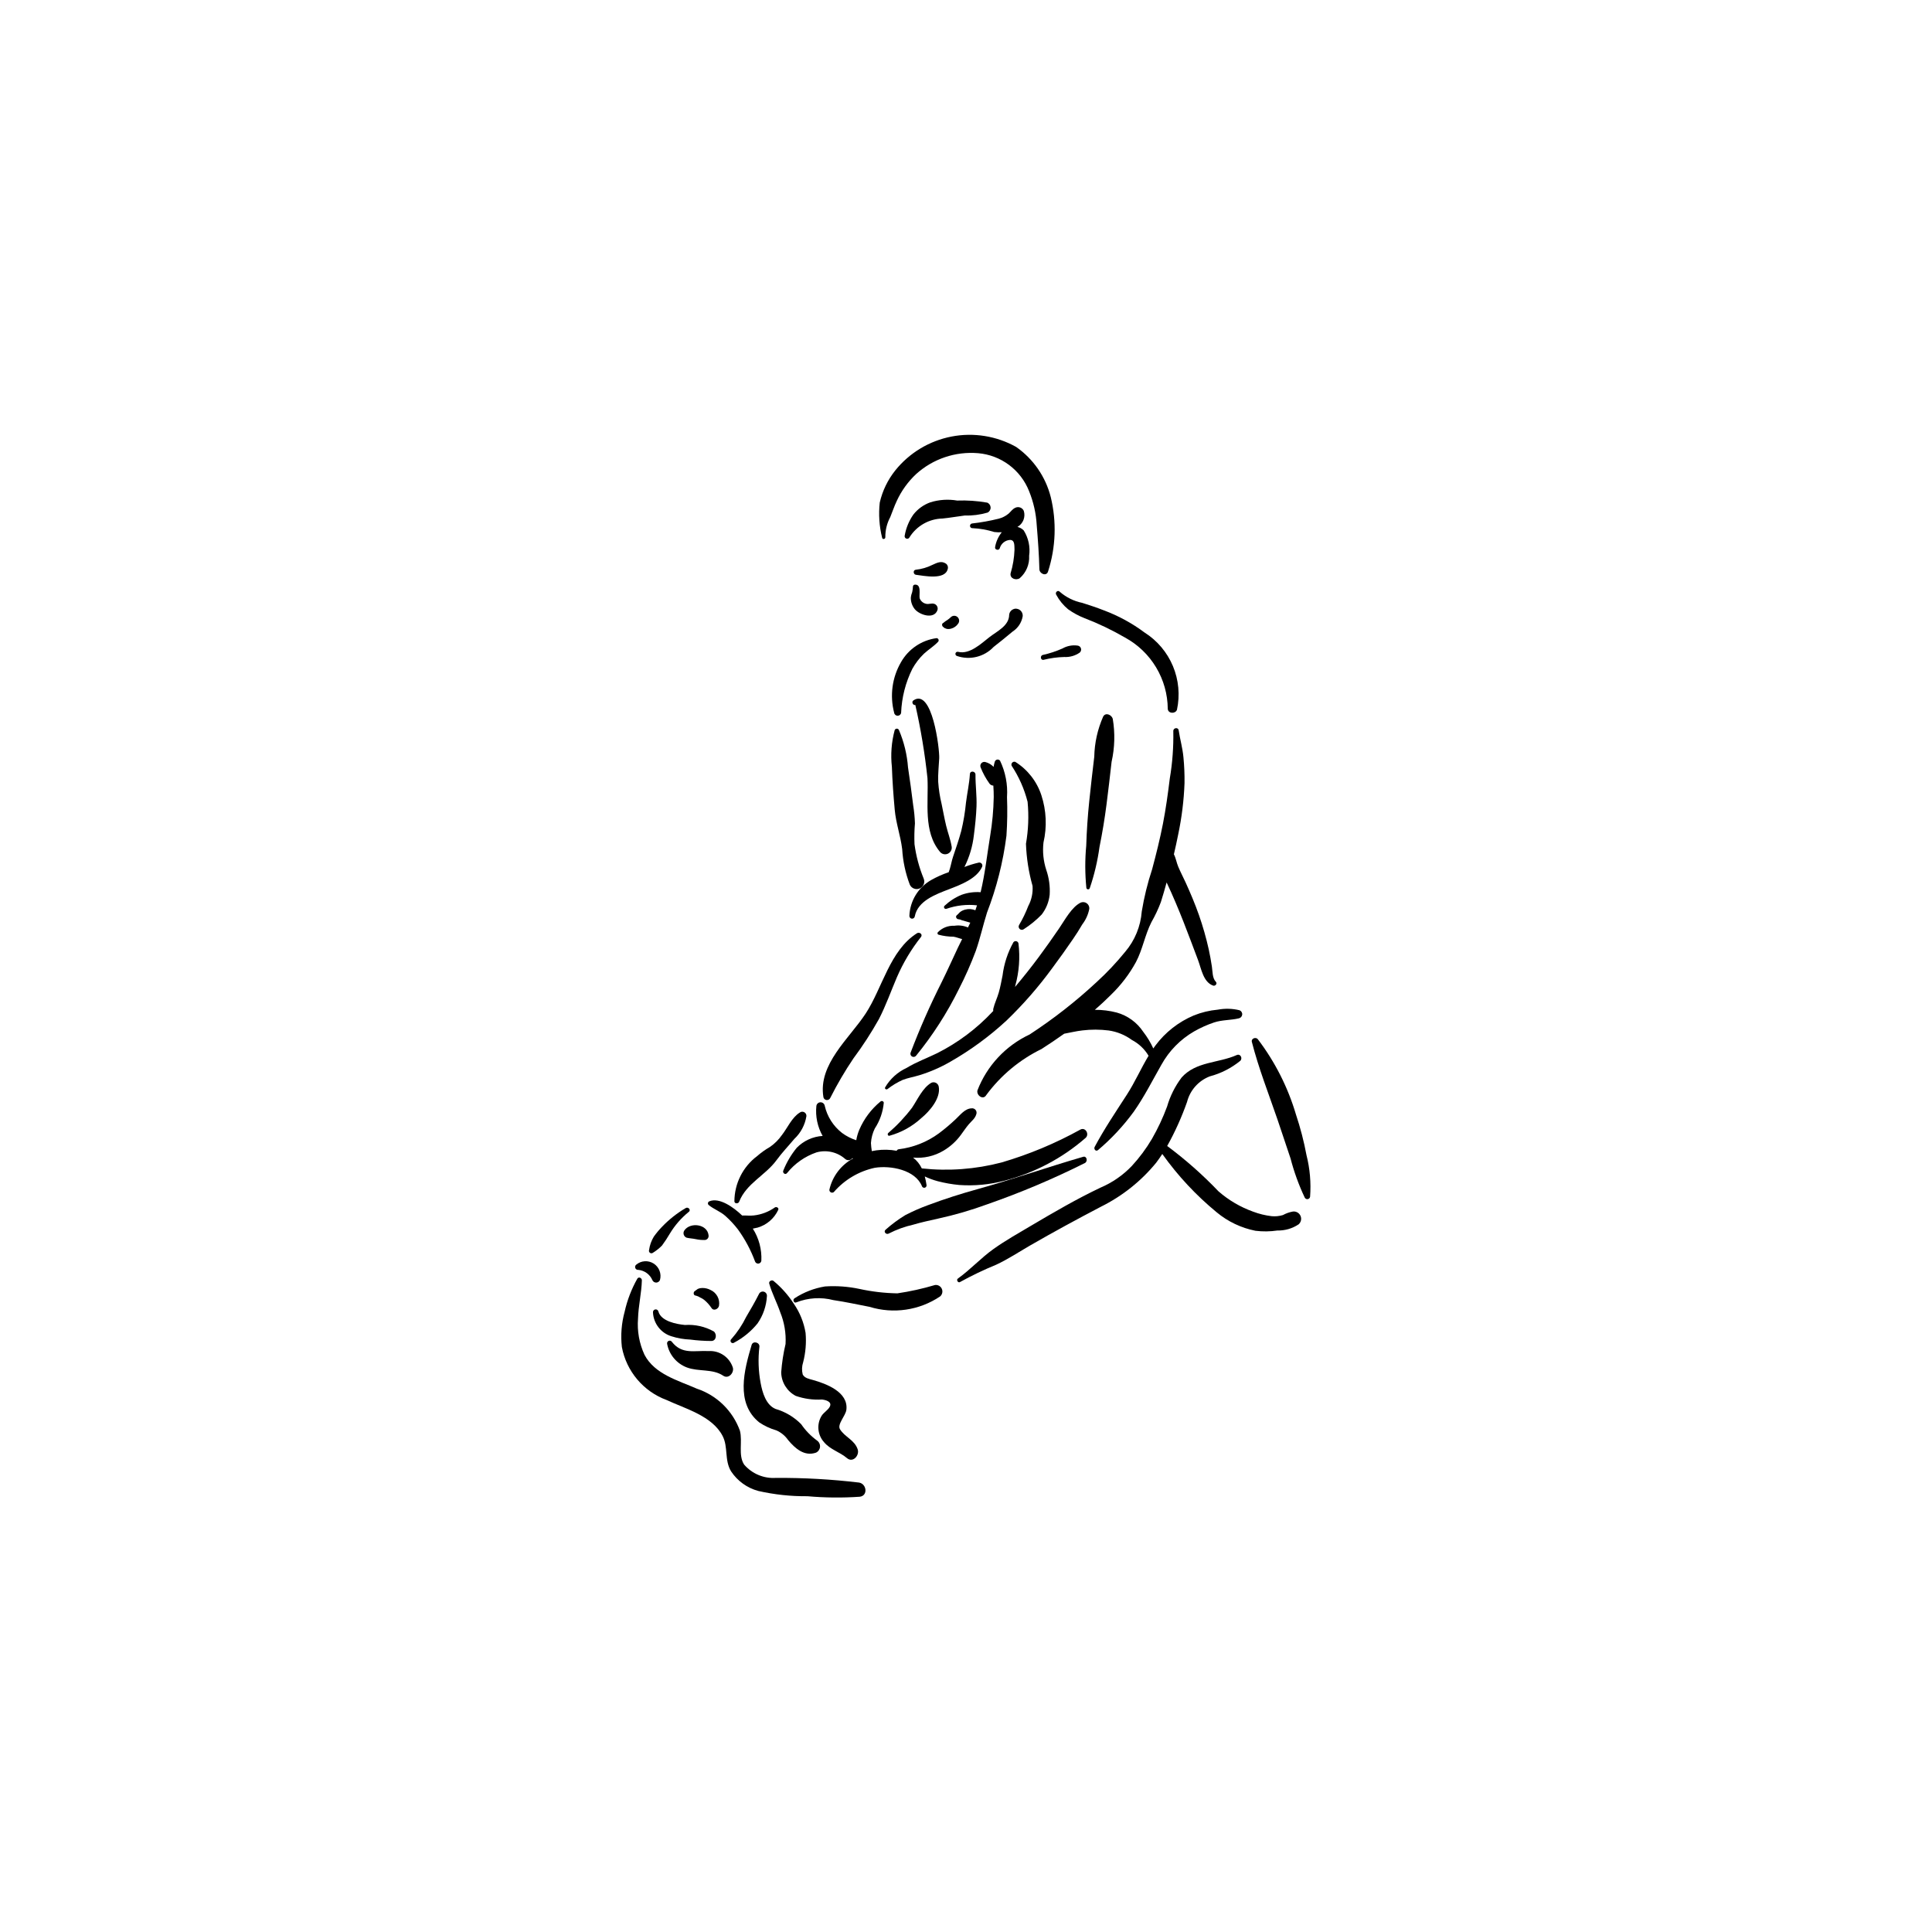 <?xml version="1.0" encoding="UTF-8"?>
<!-- Uploaded to: ICON Repo, www.svgrepo.com, Generator: ICON Repo Mixer Tools -->
<svg fill="#000000" width="800px" height="800px" version="1.1" viewBox="144 144 512 512" xmlns="http://www.w3.org/2000/svg">
 <g>
  <path d="m430.4 383.2c-2.379 1.137-4.231 4.648-5.684 6.769-1.762 2.582-3.562 5.141-5.43 7.652-2.012 2.711-4.106 5.348-6.281 7.918l0.07-0.367c1-3.629 1.285-7.418 0.832-11.152-0.059-0.293-0.281-0.523-0.57-0.59-0.289-0.07-0.594 0.039-0.773 0.277-1.52 2.723-2.496 5.719-2.879 8.816-0.301 1.516-0.586 3.047-1.008 4.535-0.41 1.438-1.094 2.801-1.441 4.254v-0.004c-0.047 0.199-0.047 0.402-0.012 0.602l-0.191 0.203c-4.188 4.481-9.137 8.191-14.609 10.961-2.715 1.324-5.598 2.375-8.18 3.945-2.379 1.102-4.367 2.902-5.688 5.164-0.16 0.391 0.32 0.652 0.625 0.445l-0.004 0.004c1.242-0.969 2.594-1.789 4.031-2.438 1.418-0.543 2.91-0.785 4.359-1.227v0.004c2.91-0.887 5.707-2.106 8.336-3.633 5.316-3.043 10.277-6.676 14.777-10.828 4.461-4.289 8.535-8.953 12.18-13.949 1.875-2.504 3.68-5.059 5.453-7.637 0.887-1.293 1.719-2.59 2.504-3.949h-0.004c0.938-1.211 1.578-2.629 1.863-4.133 0.047-0.574-0.211-1.129-0.676-1.465-0.465-0.336-1.074-0.402-1.602-0.18z"/>
  <path d="m438.89 334.48c-0.289-1.016-1.863-1.793-2.531-0.594-1.488 3.363-2.293 6.984-2.367 10.66-0.465 3.922-0.926 7.84-1.328 11.766-0.406 3.945-0.676 7.856-0.801 11.82-0.348 3.715-0.336 7.457 0.035 11.172 0.035 0.203 0.207 0.359 0.414 0.379 0.207 0.02 0.402-0.098 0.48-0.289 1.211-3.547 2.074-7.199 2.582-10.91 0.754-3.754 1.379-7.488 1.863-11.285 0.484-3.777 0.922-7.559 1.348-11.34h0.004c0.836-3.738 0.938-7.602 0.301-11.379z"/>
  <path d="m447.34 311.64c-3.312-2.477-6.961-4.461-10.836-5.902-1.871-0.742-3.785-1.359-5.703-1.973-2.191-0.449-4.231-1.453-5.922-2.914-0.531-0.617-1.367 0.125-0.957 0.781 0.789 1.465 1.855 2.766 3.133 3.828 1.336 0.953 2.777 1.738 4.301 2.34 3.731 1.43 7.34 3.156 10.793 5.164 3.402 1.852 6.246 4.582 8.234 7.902 1.992 3.32 3.059 7.113 3.086 10.988 0.094 1.305 2.019 1.371 2.438 0.242 0.832-3.875 0.461-7.918-1.07-11.574s-4.148-6.758-7.496-8.883z"/>
  <path d="m472.5 411.73c-1.891-0.465-3.856-0.52-5.769-0.16-2.191 0.199-4.344 0.719-6.387 1.543-4.019 1.703-7.516 4.441-10.133 7.938l-0.574 0.801c-0.719-1.578-1.621-3.066-2.684-4.434-1.648-2.473-4.133-4.277-6.996-5.078-1.895-0.496-3.848-0.738-5.809-0.727 1.469-1.277 2.891-2.598 4.266-3.969h-0.004c2.637-2.543 4.875-5.473 6.633-8.688 1.754-3.32 2.375-7.176 4.09-10.559 0.98-1.711 1.824-3.5 2.516-5.348 0.547-1.715 1.035-3.453 1.516-5.188l0.062 0.129c1.605 3.398 3.047 6.848 4.426 10.344 1.324 3.356 2.57 6.738 3.848 10.113 0.855 2.266 1.375 5.836 3.996 6.75 0.559 0.195 1.184-0.531 0.719-1.008-0.957-0.977-0.852-2.75-1.051-4.027-0.238-1.527-0.496-3.047-0.832-4.555-0.684-3.078-1.551-6.113-2.59-9.086-1.023-2.926-2.242-5.797-3.523-8.621-0.637-1.406-1.371-2.777-1.969-4.203-0.461-1.09-0.621-2.277-1.156-3.301 0.41-1.746 0.793-3.496 1.141-5.258 0.945-4.481 1.508-9.035 1.676-13.609 0.031-2.293-0.066-4.586-0.289-6.863-0.223-2.434-0.895-4.711-1.258-7.109-0.141-0.934-1.488-0.688-1.426 0.227 0.078 4.199-0.23 8.402-0.934 12.547-0.492 4.016-1.039 7.996-1.812 11.969-0.797 4.066-1.797 8.086-2.871 12.086-1.207 3.644-2.121 7.379-2.742 11.168-0.301 3.934-1.836 7.676-4.391 10.684-2.309 2.84-4.82 5.508-7.519 7.977-5.527 5.144-11.488 9.809-17.809 13.934-6.344 2.973-11.297 8.277-13.824 14.809-0.324 1.324 1.52 2.672 2.34 1.238 3.824-5.184 8.844-9.367 14.633-12.191 2.031-1.301 4.035-2.652 6.019-4.062 1.602-0.293 3.207-0.688 4.824-0.871 2.312-0.281 4.648-0.273 6.957 0.016 2.227 0.32 4.34 1.184 6.152 2.512 1.836 0.961 3.367 2.414 4.422 4.191-2.023 3.352-3.617 7.004-5.738 10.289-2.957 4.582-5.984 9.051-8.551 13.867-0.301 0.562 0.324 1.336 0.895 0.832v0.004c3.535-2.988 6.703-6.387 9.438-10.125 2.812-3.992 4.953-8.27 7.359-12.496v0.004c2.031-3.676 5.027-6.727 8.66-8.828 1.684-0.961 3.453-1.758 5.289-2.375 2.168-0.719 4.375-0.566 6.551-1.086 0.488-0.094 0.859-0.496 0.91-0.992 0.051-0.496-0.234-0.965-0.695-1.152z"/>
  <path d="m410.87 355.2c0.219-3.312-0.418-6.625-1.852-9.621-0.184-0.219-0.469-0.328-0.75-0.281-0.285 0.047-0.52 0.242-0.621 0.508-0.148 0.465-0.262 0.941-0.332 1.422-0.582-0.602-1.312-1.039-2.121-1.266-0.391-0.133-0.828-0.023-1.109 0.277-0.285 0.301-0.367 0.742-0.211 1.129 0.605 1.535 1.402 2.984 2.367 4.32 0.246 0.309 0.613 0.492 1.004 0.5 0.059 1.074 0.125 2.129 0.105 3.113l-0.004 0.004c-0.062 3.402-0.375 6.797-0.934 10.156-0.824 5.004-1.359 10.066-2.535 14.984-1.707-0.129-3.422 0.102-5.035 0.68-1.668 0.684-3.195 1.672-4.512 2.906-0.176 0.156-0.215 0.414-0.09 0.613 0.121 0.199 0.371 0.281 0.586 0.195 2.598-0.906 5.363-1.219 8.094-0.918l-0.438 1.312c-0.832-0.355-1.766-0.422-2.641-0.188-0.469 0.105-0.91 0.301-1.301 0.574-0.352 0.258-0.59 0.629-0.938 0.891-0.539 0.402-0.078 1.145 0.496 1.109 0.285 0.031 0.562 0.121 0.816 0.262l0.945 0.262 1.277 0.371-0.617 1.277h0.004c-1.145-0.496-2.402-0.652-3.633-0.449-1.645-0.086-3.25 0.555-4.383 1.75-0.07 0.102-0.086 0.23-0.051 0.348 0.035 0.117 0.121 0.211 0.234 0.254 1.309 0.355 2.66 0.535 4.016 0.539 0.797 0.137 1.531 0.461 2.273 0.625l-1.113 2.258c-1.453 3.09-2.848 6.203-4.363 9.262-3.055 6.055-5.789 12.266-8.191 18.609-0.133 0.391 0.039 0.816 0.406 1.012 0.363 0.191 0.812 0.09 1.062-0.238 4.434-5.441 8.238-11.367 11.344-17.664 1.68-3.266 3.168-6.625 4.457-10.066 1.18-3.348 1.926-6.836 2.996-10.219v0.004c2.527-6.543 4.254-13.363 5.141-20.32 0.234-3.426 0.281-6.863 0.148-10.297z"/>
  <path d="m421.27 374.53c-0.762-2.34-1.016-4.812-0.738-7.258 0.961-4.152 0.766-8.484-0.559-12.531-1.199-3.664-3.644-6.793-6.91-8.84-0.289-0.098-0.609-0.02-0.816 0.203-0.211 0.223-0.27 0.547-0.152 0.828 1.934 2.926 3.363 6.16 4.227 9.559 0.355 3.707 0.211 7.445-0.43 11.117 0.133 3.777 0.719 7.531 1.746 11.172 0.133 1.852-0.266 3.699-1.141 5.336-0.66 1.723-1.465 3.387-2.402 4.977-0.23 0.344-0.176 0.809 0.129 1.094s0.77 0.305 1.098 0.051c1.723-1.105 3.309-2.406 4.734-3.875 1.172-1.516 1.906-3.324 2.117-5.231 0.141-2.238-0.168-4.481-0.902-6.602z"/>
  <path d="m387.01 391.32c-7.203 4.551-9.164 14.504-13.586 21.262-4.336 6.629-12.66 13.422-11.211 22.168h-0.004c0.082 0.418 0.426 0.73 0.852 0.773 0.422 0.043 0.824-0.199 0.984-0.59 1.816-3.602 3.859-7.086 6.113-10.43 2.481-3.328 4.742-6.812 6.769-10.438 1.848-3.59 3.191-7.402 4.773-11.109 1.652-3.809 3.793-7.391 6.367-10.648 0.547-0.707-0.41-1.398-1.059-0.988z"/>
  <path d="m392.78 431.99c-0.07-0.426-0.336-0.797-0.711-1.004-0.379-0.203-0.832-0.227-1.227-0.055-2.332 1.328-3.684 4.469-5.156 6.648-1.855 2.449-3.965 4.688-6.297 6.688-0.27 0.258-0.105 0.812 0.324 0.719h-0.004c3.148-0.863 6.043-2.465 8.441-4.672 2.207-1.812 5.188-5.254 4.629-8.324z"/>
  <path d="m430.33 443.34c-6.633 3.672-13.648 6.602-20.926 8.73-6.887 1.801-14.043 2.336-21.117 1.57-0.535-1.125-1.328-2.109-2.312-2.867 2.824 0.258 5.66-0.391 8.094-1.852 1.805-1.078 3.375-2.508 4.609-4.207 0.688-0.93 1.316-1.895 2.07-2.777 0.781-0.914 1.664-1.512 1.992-2.684 0.129-0.383 0.055-0.805-0.203-1.117-0.254-0.312-0.656-0.469-1.055-0.418-1.766 0.066-2.988 1.742-4.207 2.871-1.414 1.34-2.902 2.594-4.457 3.758-3.125 2.297-6.793 3.75-10.641 4.215-0.246 0.02-0.457 0.18-0.551 0.406-1.777-0.324-3.594-0.367-5.383-0.121l-1.199 0.215h-0.004c-0.117-0.711-0.195-1.43-0.23-2.148 0.082-1.336 0.43-2.641 1.016-3.844 1.352-2.051 2.168-4.406 2.387-6.852-0.031-0.184-0.16-0.336-0.332-0.402-0.176-0.066-0.371-0.035-0.52 0.078-2.457 2.012-4.391 4.586-5.641 7.508-0.375 0.887-0.645 1.82-0.801 2.769-1.355-0.434-2.633-1.086-3.777-1.934-2.316-1.805-3.938-4.356-4.586-7.219-0.105-0.535-0.582-0.918-1.129-0.902-0.543 0.012-1 0.422-1.078 0.961-0.289 2.762 0.289 5.543 1.656 7.957-2.594 0.16-5.039 1.277-6.856 3.137-1.477 1.805-2.668 3.816-3.539 5.977-0.359 0.664 0.52 1.352 0.988 0.699v0.004c2.023-2.512 4.715-4.402 7.766-5.453 2.684-0.754 5.57-0.086 7.652 1.77 0.27 0.223 0.621 0.324 0.969 0.281s0.664-0.227 0.871-0.508l0.238 0.059v-0.004c-3.203 1.719-5.504 4.742-6.301 8.289-0.023 0.289 0.125 0.562 0.379 0.699s0.566 0.109 0.793-0.066c2.824-3.266 6.629-5.523 10.848-6.438 4.156-0.676 10.797 0.512 12.535 4.934v0.004c0.137 0.277 0.453 0.418 0.75 0.332 0.297-0.09 0.484-0.379 0.445-0.688-0.109-0.77-0.27-1.535-0.469-2.289 1.098 0.52 2.242 0.941 3.418 1.258 1.875 0.488 3.785 0.824 5.715 1.004 4.023 0.285 8.062-0.098 11.961-1.129 7.957-2.059 15.328-5.945 21.523-11.348 1.066-0.941 0-2.918-1.363-2.219z"/>
  <path d="m403.41 372.59c-1.305 0.293-2.582 0.688-3.828 1.176 1.328-2.648 2.176-5.512 2.508-8.453 0.328-2.519 0.598-5.074 0.695-7.609 0.105-2.832-0.297-5.617-0.273-8.426 0.008-0.941-1.422-1.117-1.48-0.148-0.152 2.512-0.727 5.082-1.039 7.59-0.242 2.516-0.656 5.012-1.246 7.465-0.625 2.312-1.398 4.555-2.164 6.816-0.363 1.074-0.547 2.199-0.875 3.285l-0.293 0.855v0.004c-1.605 0.543-3.156 1.234-4.633 2.066-3.438 1.945-5.625 5.531-5.785 9.48-0.023 0.387 0.262 0.727 0.648 0.766 0.387 0.035 0.734-0.238 0.785-0.621 0.789-4.109 5.519-5.812 9.035-7.168 3.039-1.172 7.41-2.777 8.824-6v-0.004c0.098-0.266 0.047-0.566-0.133-0.785-0.18-0.223-0.465-0.332-0.746-0.289z"/>
  <path d="m396.21 368.4c-0.309-1.91-1.02-3.711-1.473-5.586-0.461-1.902-0.797-3.836-1.199-5.75-0.469-1.926-0.77-3.891-0.906-5.867-0.082-2.125 0.172-4.164 0.27-6.277 0.113-2.469-1.863-18.766-6.863-15.289-0.535 0.371-0.109 1.363 0.531 1.188 1.453 6.402 2.527 12.883 3.219 19.41 0.332 6.41-1.199 14.16 3.34 19.551 0.508 0.594 1.344 0.781 2.059 0.461 0.711-0.316 1.129-1.066 1.023-1.84z"/>
  <path d="m392.23 313.11c-3.977 0.523-7.481 2.883-9.457 6.375-2.356 4.062-3.004 8.895-1.805 13.438 0.082 0.449 0.484 0.773 0.941 0.762 0.457-0.016 0.84-0.355 0.898-0.812 0.164-4.043 1.176-8.004 2.973-11.629 0.824-1.484 1.863-2.84 3.09-4.016 1.207-1.121 2.672-1.984 3.777-3.199 0.121-0.168 0.141-0.387 0.055-0.578-0.086-0.188-0.266-0.316-0.473-0.34z"/>
  <path d="m388.79 376.84c-1.203-2.926-2.019-5.988-2.438-9.121-0.078-1.836-0.039-3.676 0.117-5.504-0.051-1.613-0.207-3.223-0.465-4.816-0.418-3.336-0.852-6.66-1.363-9.984h-0.004c-0.25-3.43-1.066-6.797-2.414-9.965-0.102-0.219-0.328-0.355-0.57-0.348-0.242 0.008-0.457 0.16-0.551 0.383-0.855 3.176-1.105 6.488-0.742 9.758 0.133 3.801 0.41 7.566 0.754 11.355 0.324 3.578 1.531 6.848 1.969 10.391h0.004c0.191 3.242 0.875 6.438 2.031 9.477 0.469 0.984 1.633 1.414 2.629 0.973 0.992-0.441 1.457-1.594 1.043-2.598z"/>
  <path d="m429.59 315.09c-1.395-0.199-2.816 0.074-4.043 0.773-1.664 0.738-3.398 1.309-5.18 1.703-0.816 0.188-0.613 1.477 0.203 1.289 1.789-0.445 3.617-0.695 5.461-0.742 1.465 0.082 2.914-0.332 4.117-1.176 0.312-0.273 0.438-0.707 0.32-1.105-0.121-0.398-0.465-0.688-0.879-0.742z"/>
  <path d="m413.41 305.32c-0.312-0.047-0.629 0.004-0.906 0.145-0.598 0.258-1.004 0.82-1.066 1.469-0.023 2.922-3.223 4.352-5.246 5.93-2.176 1.699-5.227 4.625-8.242 3.887v0.004c-0.293-0.102-0.613 0.051-0.723 0.34-0.105 0.289 0.035 0.613 0.324 0.73 3.441 1.203 7.269 0.27 9.77-2.383 1.711-1.309 3.359-2.695 5.027-4.066h-0.004c1.434-0.918 2.406-2.402 2.684-4.082 0.078-0.988-0.637-1.859-1.617-1.973z"/>
  <path d="m355.95 438.84c-2.102 1.309-3.238 4.035-4.738 5.965l-0.004-0.004c-0.855 1.234-1.93 2.301-3.164 3.152-1.207 0.695-2.348 1.508-3.402 2.426-3.769 2.828-6 7.266-6.019 11.98 0.02 0.688 1.039 0.684 1.254 0.125 1.891-4.856 6.988-7.019 9.902-11.016 1.469-2.012 3.141-3.746 4.742-5.664h0.004c1.699-1.598 2.82-3.719 3.184-6.023 0.027-0.426-0.199-0.832-0.578-1.035-0.379-0.203-0.84-0.168-1.18 0.094z"/>
  <path d="m431.04 450.57c-9.324 2.695-18.465 5.914-27.828 8.52-4.461 1.238-8.926 2.648-13.258 4.281l0.004-0.004c-2.062 0.754-4.074 1.637-6.027 2.644-1.852 1.125-3.594 2.414-5.215 3.852-0.695 0.539 0.137 1.461 0.84 1.027 2.047-1.047 4.219-1.836 6.461-2.34 2.144-0.637 4.336-1.098 6.519-1.59 4.457-0.973 8.844-2.246 13.125-3.82 8.848-3.082 17.488-6.734 25.863-10.934 0.797-0.426 0.512-1.926-0.484-1.637z"/>
  <path d="m391.79 484.54c-3.269 0.973-6.606 1.715-9.984 2.211-3.383-0.059-6.754-0.453-10.059-1.176-2.996-0.637-6.062-0.855-9.117-0.652-2.867 0.469-5.606 1.531-8.039 3.117-0.664 0.367-0.188 1.453 0.48 1.086 3.117-1.219 6.539-1.426 9.781-0.586 3.215 0.473 6.379 1.168 9.566 1.781 6.34 1.957 13.223 0.945 18.727-2.758 0.578-0.5 0.758-1.32 0.445-2.016-0.312-0.699-1.043-1.105-1.801-1.008z"/>
  <path d="m486.63 465.07c-0.926 0.164-1.816 0.48-2.641 0.934-0.965 0.289-1.977 0.391-2.981 0.297-1.691-0.199-3.352-0.605-4.941-1.207-3.359-1.207-6.465-3.027-9.152-5.375-4.184-4.383-8.734-8.402-13.598-12.02 2.082-3.734 3.84-7.641 5.262-11.672 0.793-3.106 3.039-5.633 6.031-6.781 2.949-0.781 5.703-2.184 8.07-4.113 0.699-0.684 0.047-1.969-0.941-1.531-4.867 2.168-10.785 1.668-14.602 5.949v0.004c-1.742 2.309-3.047 4.914-3.848 7.691-1.102 2.969-2.445 5.84-4.023 8.582-1.523 2.582-3.316 4.992-5.352 7.195-2.344 2.445-5.16 4.391-8.281 5.715-6.281 2.981-12.371 6.531-18.352 10.066-3.356 1.984-6.801 3.922-9.98 6.184-3.348 2.379-6.113 5.453-9.453 7.84-0.496 0.352 0.039 1.25 0.566 0.926l0.004-0.004c3.109-1.715 6.312-3.25 9.598-4.598 3.117-1.449 6.016-3.383 8.988-5.098 6.188-3.57 12.465-6.973 18.793-10.285 5.641-2.801 10.625-6.773 14.609-11.648 0.566-0.75 1.102-1.52 1.613-2.305 4.106 5.762 8.953 10.961 14.418 15.457 2.961 2.461 6.492 4.144 10.273 4.894 1.926 0.238 3.879 0.215 5.801-0.07 2.004 0.047 3.973-0.523 5.637-1.637 0.645-0.562 0.848-1.477 0.496-2.258-0.348-0.781-1.168-1.242-2.016-1.133z"/>
  <path d="m490.23 450.11c-0.68-3.641-1.613-7.234-2.785-10.746-2.133-7.215-5.562-13.984-10.117-19.973-0.527-0.656-1.801-0.18-1.578 0.707 1.793 7.019 4.449 13.734 6.797 20.586 1.172 3.418 2.281 6.856 3.445 10.273h0.004c0.926 3.578 2.188 7.066 3.769 10.41 0.145 0.297 0.469 0.469 0.797 0.414 0.328-0.051 0.582-0.312 0.625-0.645 0.277-3.703-0.043-7.426-0.957-11.027z"/>
  <path d="m349.32 464c-1.641 1.156-3.543 1.875-5.535 2.102-0.984 0.129-2.074-0.023-3.109 0.02-2.266-2.18-6.066-4.902-8.734-3.742-0.184 0.086-0.309 0.262-0.332 0.465-0.02 0.203 0.066 0.402 0.23 0.523 1.348 1.105 3.039 1.66 4.383 2.859 1.215 1.082 2.328 2.277 3.32 3.562 1.914 2.637 3.457 5.527 4.578 8.582 0.164 0.352 0.539 0.547 0.922 0.488 0.379-0.062 0.672-0.367 0.723-0.75 0.145-3-0.645-5.973-2.258-8.508l1.297-0.281c2.391-0.711 4.367-2.41 5.426-4.668 0.273-0.559-0.484-0.957-0.91-0.652z"/>
  <path d="m325.7 464.16c-2.269 1.332-4.344 2.969-6.168 4.859-0.82 0.836-1.57 1.734-2.254 2.688-0.66 1.09-1.094 2.301-1.27 3.562-0.094 0.273 0.008 0.574 0.242 0.742s0.551 0.164 0.781-0.012c0.875-0.539 1.684-1.18 2.402-1.91 0.758-1.027 1.461-2.098 2.102-3.199 1.32-2.18 3.008-4.113 4.984-5.719 0.699-0.512-0.129-1.438-0.82-1.012z"/>
  <path d="m371.7 536.9c-7.336-0.875-14.723-1.289-22.109-1.242-3.195 0.207-6.297-1.102-8.387-3.523-1.637-2.492-0.371-6.141-1.117-8.969h0.004c-1.895-5.269-6.106-9.383-11.418-11.152-4.965-2.188-11.176-3.812-13.883-8.996-1.379-2.992-1.969-6.289-1.707-9.578 0.102-3.406 0.926-6.758 1.02-10.137 0.016-0.609-0.824-1.059-1.199-0.449l-0.004 0.004c-1.547 2.738-2.68 5.691-3.363 8.762-0.832 3.039-1.086 6.211-0.738 9.344 1.199 6.441 5.703 11.781 11.852 14.051 5.008 2.336 12.059 4.195 14.836 9.508 1.547 2.961 0.438 6.449 2.269 9.422h0.004c1.688 2.535 4.234 4.371 7.172 5.168 4.285 0.973 8.672 1.445 13.066 1.402 4.594 0.406 9.211 0.449 13.809 0.137 2.266-0.23 1.887-3.379-0.105-3.75z"/>
  <path d="m371.3 528.1c-0.844-2.527-3.406-3.242-4.691-5.328-0.812-1.32 1.5-3.57 1.691-5.176 0.562-4.723-5.371-6.906-8.934-7.906-0.941-0.266-2.176-0.48-2.644-1.461-0.266-1.062-0.223-2.176 0.121-3.215 0.656-2.539 0.875-5.176 0.645-7.789-0.457-2.758-1.512-5.379-3.094-7.684-1.48-2.297-3.309-4.356-5.414-6.094-0.457-0.352-1.301 0.094-1.129 0.703 0.723 2.578 2.051 5.066 2.922 7.621v-0.004c1.086 2.664 1.566 5.531 1.41 8.402-0.586 2.473-0.973 4.988-1.156 7.523 0.055 2.621 1.527 5.008 3.852 6.231 2.227 0.777 4.586 1.105 6.945 0.961 1.031 0.109 2.731 0.586 2.09 1.879-0.461 0.93-1.617 1.539-2.184 2.449-1.355 2.223-1.082 5.074 0.668 6.996 1.625 1.953 4.164 2.594 6.062 4.207 1.57 1.344 3.371-0.73 2.84-2.316z"/>
  <path d="m360.55 525.78c-1.648-1.199-3.082-2.672-4.234-4.356-1.879-1.906-4.219-3.301-6.793-4.043-2.543-1.059-3.477-4.348-3.941-6.824-0.602-3.18-0.711-6.434-0.332-9.648 0.133-1.18-1.715-1.664-2.066-0.48-1.949 6.602-4.348 15.387 2.027 20.523l0.004 0.004c1.395 0.938 2.926 1.652 4.543 2.113 1.246 0.551 2.316 1.434 3.09 2.551 1.867 2.231 4.305 4.41 7.383 3.352 0.602-0.273 1.012-0.848 1.078-1.504s-0.223-1.301-0.758-1.688z"/>
  <path d="m338.23 506.49c-0.863-2.785-3.519-4.621-6.43-4.441-3.754-0.203-7.031 1-9.738-2.441l0.004-0.004c-0.191-0.285-0.559-0.395-0.871-0.254-0.312 0.137-0.48 0.484-0.395 0.816 0.539 2.844 2.519 5.199 5.231 6.223 3.125 1.176 6.789 0.281 9.637 2.195 1.387 0.934 2.875-0.738 2.562-2.094z"/>
  <path d="m345.11 486.97c-1.035 2.043-2.199 4.062-3.367 6.027-1.039 2.125-2.359 4.102-3.93 5.867-0.258 0.215-0.297 0.594-0.086 0.855 0.211 0.258 0.594 0.297 0.852 0.082 2.379-1.262 4.477-2.988 6.176-5.078 1.484-2.144 2.348-4.656 2.488-7.258 0.039-0.547-0.324-1.039-0.855-1.16s-1.074 0.16-1.277 0.664z"/>
  <path d="m422.46 275.73c-1.363-5.391-4.625-10.109-9.18-13.293-5.207-2.906-11.273-3.879-17.125-2.746-5.856 1.133-11.121 4.297-14.867 8.938-2.008 2.5-3.426 5.422-4.144 8.551-0.344 3.113-0.133 6.266 0.625 9.309 0.062 0.559 0.895 0.41 0.852-0.137-0.02-1.855 0.43-3.688 1.309-5.32 0.582-1.434 1.062-2.898 1.734-4.301v-0.004c1.23-2.668 2.965-5.07 5.106-7.082 4.481-4.055 10.449-6.062 16.473-5.543 2.949 0.258 5.769 1.328 8.148 3.098 2.375 1.766 4.211 4.16 5.305 6.91 1.18 2.887 1.871 5.945 2.047 9.059 0.324 3.906 0.605 7.773 0.707 11.699 0.031 1.215 1.934 1.98 2.309 0.535h0.004c2.039-6.367 2.281-13.176 0.699-19.672z"/>
  <path d="m405.62 277.2c-2.629-0.461-5.297-0.645-7.965-0.547-2.367-0.406-4.797-0.246-7.094 0.465-1.773 0.633-3.336 1.75-4.5 3.231-1.16 1.652-1.941 3.539-2.293 5.527-0.121 0.352 0.062 0.734 0.41 0.863 0.348 0.129 0.738-0.043 0.875-0.387 1.895-3.004 5.168-4.859 8.719-4.938 1.988-0.191 3.887-0.551 5.859-0.793 2.051 0.059 4.098-0.203 6.07-0.777 0.52-0.246 0.84-0.773 0.824-1.348-0.02-0.574-0.371-1.082-0.906-1.297z"/>
  <path d="m415.29 284.56c-0.449-0.461-1.027-0.777-1.656-0.918 1.496-0.852 2.195-2.633 1.676-4.273-0.375-0.824-1.34-1.195-2.172-0.84-0.879 0.379-1.203 1.023-1.895 1.633l-0.004-0.004c-0.754 0.613-1.629 1.059-2.57 1.301-2.332 0.578-4.699 1.004-7.09 1.273-0.336 0.059-0.566 0.379-0.512 0.719s0.371 0.57 0.711 0.523c1.934 0.09 3.852 0.43 5.699 1.012 0.664 0.082 1.336 0.105 2.004 0.066-0.922 1.145-1.535 2.508-1.773 3.957-0.152 0.707 1.031 0.98 1.238 0.289h-0.004c0.344-1.238 1.43-2.125 2.715-2.211 1.34 0.008 1.137 1.547 1.195 2.609v0.004c-0.078 2.113-0.426 4.211-1.035 6.238-0.262 1.375 1.461 1.965 2.418 1.297 1.711-1.488 2.633-3.688 2.496-5.949 0.332-2.34-0.18-4.727-1.441-6.727z"/>
  <path d="m394.69 293.37c-1.223-0.832-2.371-0.227-3.598 0.332-1.379 0.688-2.867 1.121-4.394 1.285-0.785 0.066-0.699 1.246 0.039 1.34 2.102 0.266 7.664 1.445 8.406-1.48v-0.004c0.184-0.539 0-1.133-0.453-1.473z"/>
  <path d="m391.64 304.04c-0.801-0.277-1.492 0.184-2.266-0.039h-0.004c-0.762-0.18-1.383-0.73-1.652-1.461-0.203-1.008 0.57-3.801-1.344-3.594-0.227 0.039-0.402 0.223-0.43 0.453-0.023 0.496-0.086 0.988-0.191 1.473-0.203 0.512-0.332 1.047-0.379 1.594 0 1.086 0.375 2.137 1.059 2.981 1.258 1.504 5.055 2.777 5.984 0.289 0.242-0.684-0.102-1.434-0.777-1.695z"/>
  <path d="m397.77 307.54c-0.469-0.445-1.199-0.473-1.703-0.062l-0.52 0.465-0.25 0.18-0.152 0.129-0.527 0.336-0.449 0.336-0.141 0.133c-0.562 0.18-0.418 0.965 0.035 1.164l0.25 0.223 0.633 0.23h0.004c0.348 0.055 0.707 0.035 1.047-0.059 0.801-0.203 1.496-0.691 1.953-1.379 0.367-0.531 0.289-1.25-0.18-1.695z"/>
  <path d="m331.78 471.39c-0.297-3.008-4.828-3.59-6.414-1.328l0.004 0.004c-0.227 0.324-0.293 0.734-0.176 1.113 0.117 0.379 0.402 0.684 0.773 0.824 0.805 0.195 1.625 0.203 2.434 0.387 0.82 0.18 1.66 0.25 2.5 0.211 0.574-0.098 0.965-0.633 0.879-1.211z"/>
  <path d="m332.29 485.85c-0.684-0.359-1.445-0.535-2.215-0.52-0.395 0-0.781 0.082-1.145 0.242l-0.73 0.531c-0.543 0.262-0.492 1.246 0.199 1.246v-0.004c0.418 0.109 0.816 0.285 1.176 0.52 0.387 0.164 0.746 0.379 1.07 0.641 0.738 0.613 1.383 1.332 1.91 2.133 0.586 0.902 1.832 0.246 1.992-0.602 0.285-1.746-0.641-3.469-2.258-4.188z"/>
  <path d="m312.57 479.18c-0.254 0.223-0.336 0.586-0.195 0.898 0.137 0.309 0.465 0.492 0.801 0.453 1.652 0.16 3.078 1.215 3.723 2.742 0.184 0.391 0.586 0.637 1.02 0.625 0.434-0.012 0.82-0.281 0.98-0.688 0.461-1.66-0.219-3.43-1.672-4.356s-3.344-0.797-4.656 0.324z"/>
  <path d="m333.16 496.84c-2.332-1.297-4.992-1.891-7.656-1.707-2.188-0.211-6.281-0.961-7.008-3.535-0.074-0.391-0.441-0.652-0.836-0.59-0.391 0.062-0.66 0.426-0.613 0.816 0.141 2.898 2.066 5.406 4.832 6.285 1.633 0.527 3.328 0.828 5.039 0.891 1.875 0.246 3.762 0.371 5.648 0.375 1.32-0.066 1.457-1.848 0.594-2.535z"/>
 </g>
</svg>